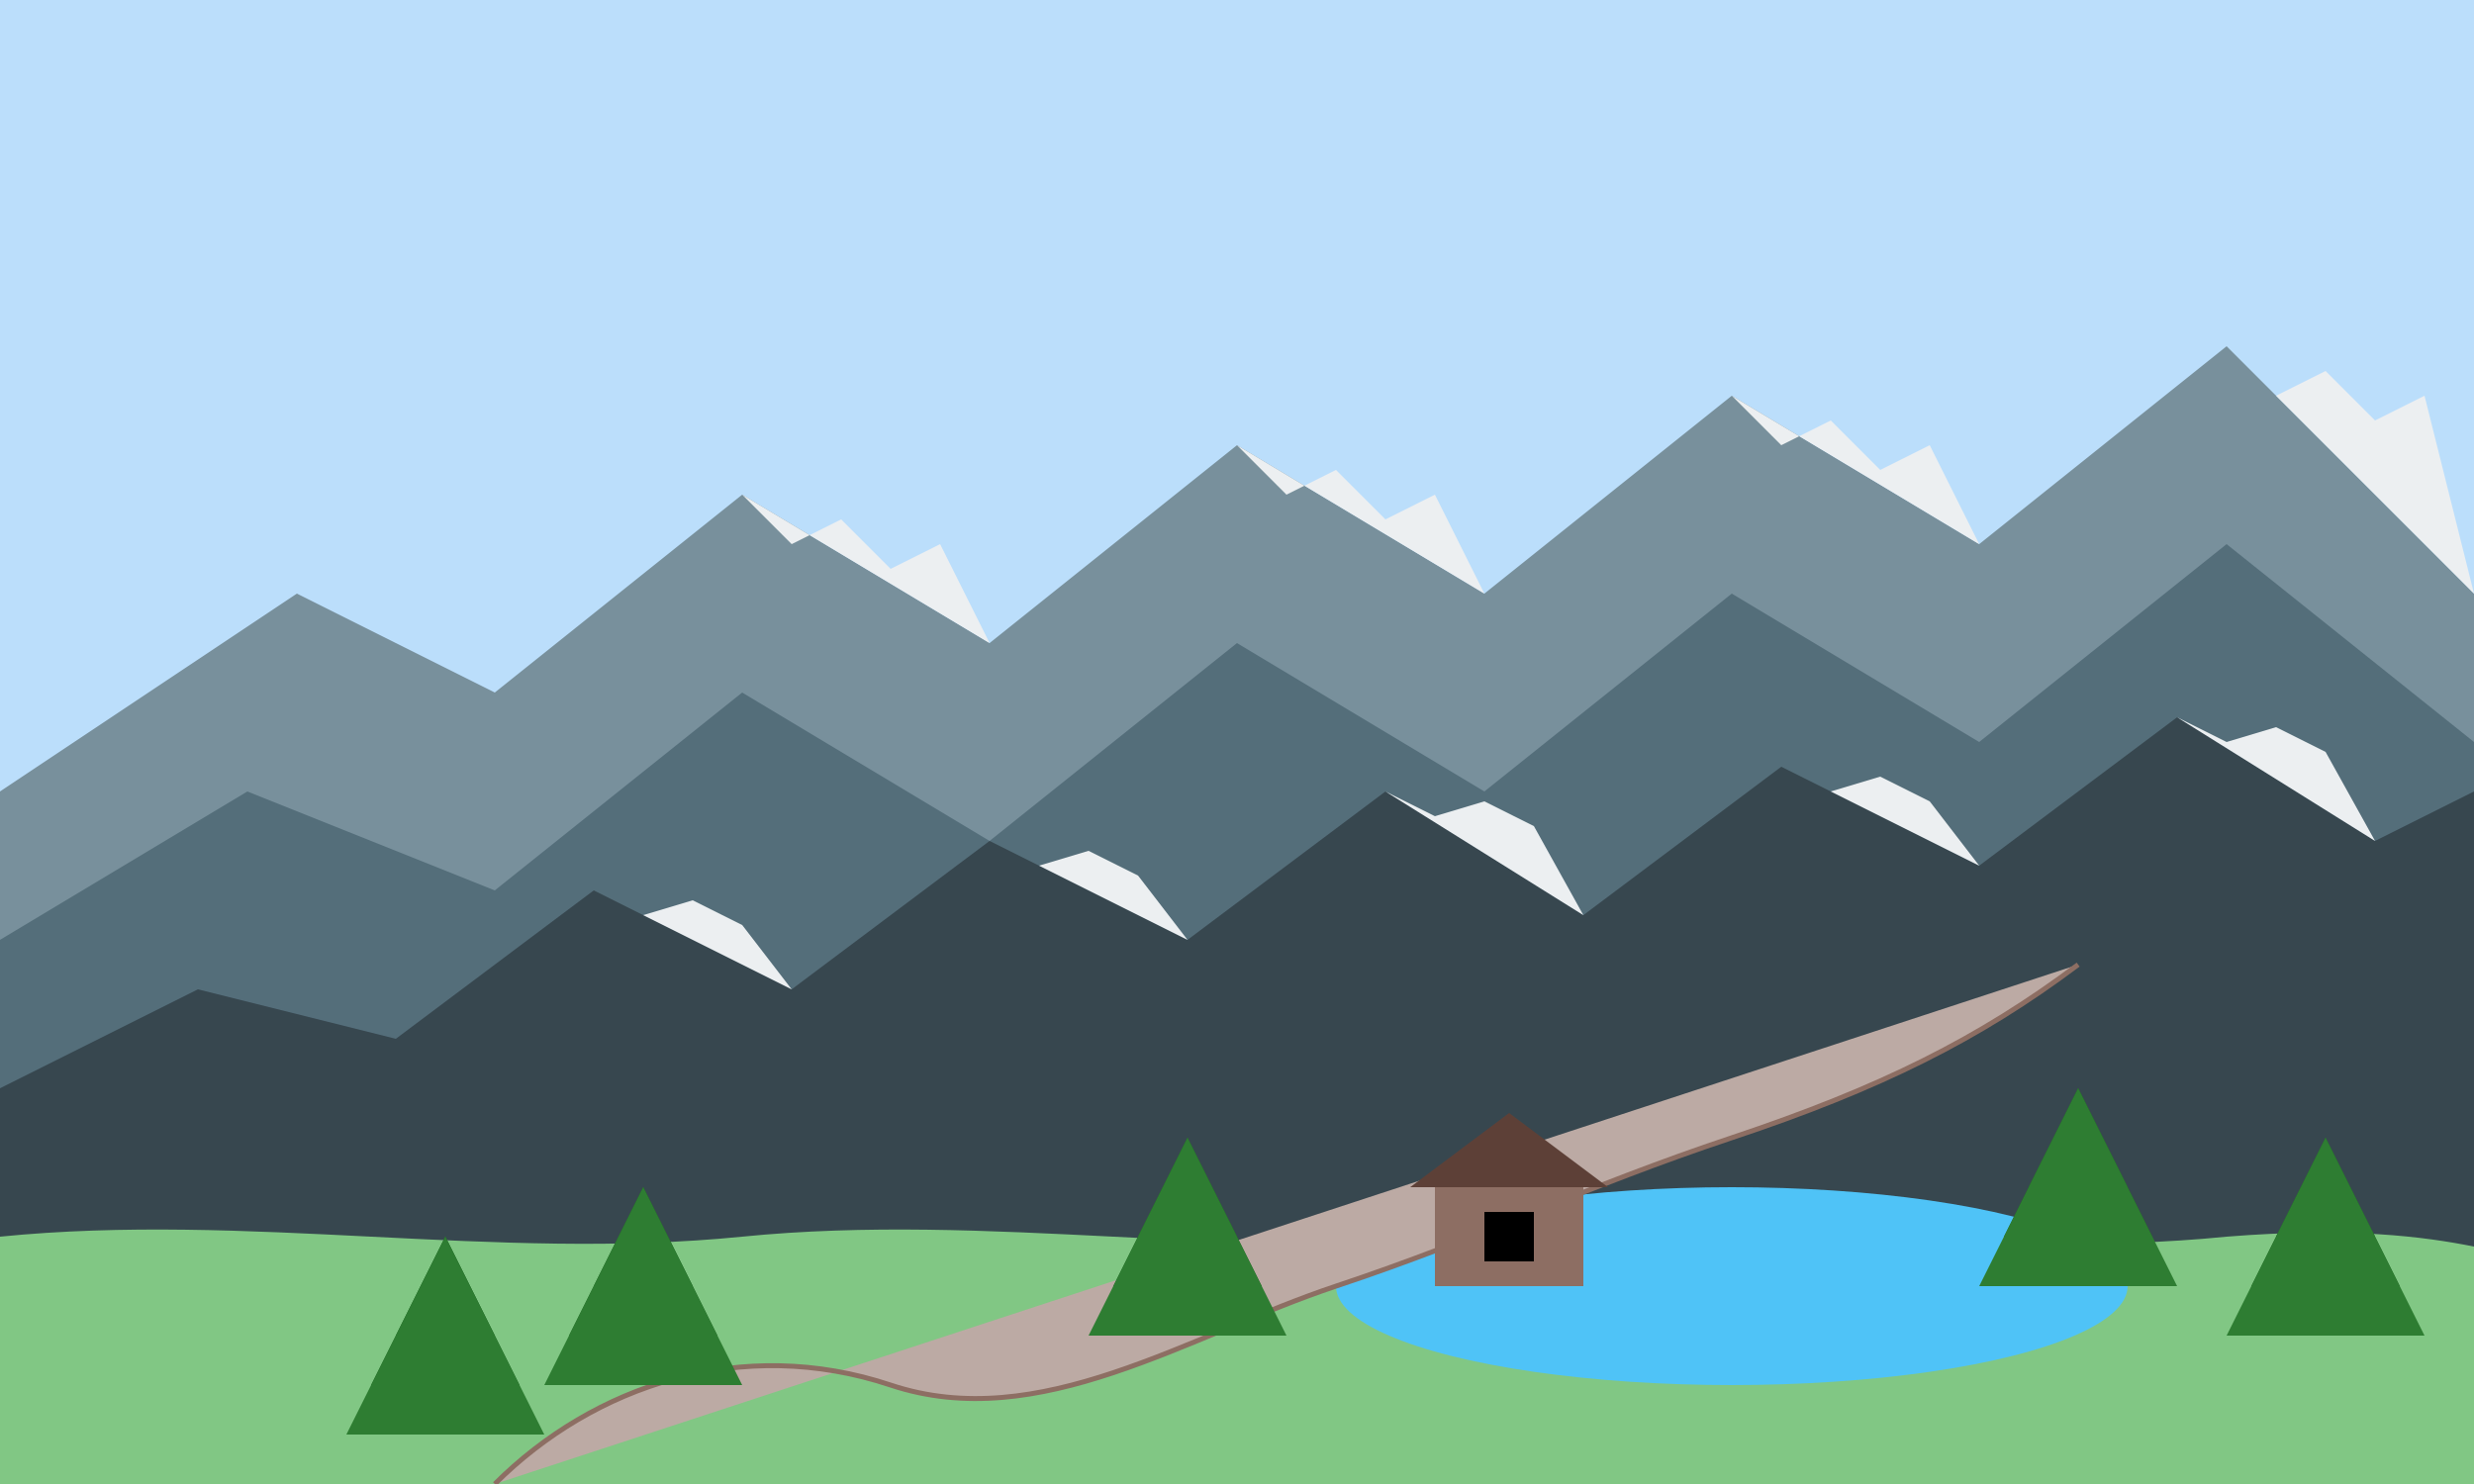 <svg xmlns="http://www.w3.org/2000/svg" width="500" height="300" viewBox="0 0 500 300">
  <defs>
    <style>
      .sky {
        fill: #bbdefb;
      }
      .mountains-back {
        fill: #78909c;
      }
      .mountains-mid {
        fill: #546e7a;
      }
      .mountains-front {
        fill: #37474f;
      }
      .snow {
        fill: #eceff1;
      }
      .ground {
        fill: #81c784;
      }
      .lake {
        fill: #4fc3f7;
      }
      .tree {
        fill: #2e7d32;
      }
      .tree-dark {
        fill: #1b5e20;
      }
      .trail {
        fill: #bcaaa4;
        stroke: #8d6e63;
        stroke-width: 1;
      }
      .hut {
        fill: #8d6e63;
      }
      .hut-roof {
        fill: #5d4037;
      }
    </style>
  </defs>
  
  <!-- Background -->
  <rect class="sky" width="500" height="300"/>
  
  <!-- Background Mountains -->
  <path class="mountains-back" d="M0,160 L60,120 L100,140 L150,100 L200,130 L250,90 L300,120 L350,80 L400,110 L450,70 L500,120 L500,300 L0,300 Z"/>
  
  <!-- Snow on Background Mountains -->
  <path class="snow" d="M150,100 L160,110 L170,105 L180,115 L190,110 L200,130"/>
  <path class="snow" d="M250,90 L260,100 L270,95 L280,105 L290,100 L300,120"/>
  <path class="snow" d="M350,80 L360,90 L370,85 L380,95 L390,90 L400,110"/>
  <path class="snow" d="M450,70 L460,80 L470,75 L480,85 L490,80 L500,120"/>
  
  <!-- Mid Mountains -->
  <path class="mountains-mid" d="M0,190 L50,160 L100,180 L150,140 L200,170 L250,130 L300,160 L350,120 L400,150 L450,110 L500,150 L500,300 L0,300 Z"/>
  
  <!-- Front Mountains -->
  <path class="mountains-front" d="M0,220 L40,200 L80,210 L120,180 L160,200 L200,170 L240,190 L280,160 L320,185 L360,155 L400,175 L440,145 L480,170 L500,160 L500,300 L0,300 Z"/>
  
  <!-- Snow on Front Mountains -->
  <path class="snow" d="M120,180 L130,185 L140,182 L150,187 L160,200"/>
  <path class="snow" d="M200,170 L210,175 L220,172 L230,177 L240,190"/>
  <path class="snow" d="M280,160 L290,165 L300,162 L310,167 L320,185"/>
  <path class="snow" d="M360,155 L370,160 L380,157 L390,162 L400,175"/>
  <path class="snow" d="M440,145 L450,150 L460,147 L470,152 L480,170"/>
  
  <!-- Ground/Valley -->
  <path class="ground" d="M0,250 C50,245 100,255 150,250 C200,245 250,255 300,250 C350,245 400,255 450,250 C475,248 490,250 500,252 L500,300 L0,300 Z"/>
  
  <!-- Mountain Lake -->
  <ellipse class="lake" cx="350" cy="260" rx="80" ry="20"/>
  
  <!-- Mountain Trail -->
  <path class="trail" d="M100,300 C120,280 150,270 180,280 C210,290 240,270 270,260 C300,250 320,240 350,230 C380,220 400,210 420,195"/>
  
  <!-- Trees -->
  <path class="tree" d="M80,270 L90,250 L100,270 Z"/>
  <path class="tree-dark" d="M75,280 L90,250 L105,280 Z"/>
  <path class="tree" d="M70,290 L90,250 L110,290 Z"/>
  
  <path class="tree" d="M120,260 L130,240 L140,260 Z"/>
  <path class="tree-dark" d="M115,270 L130,240 L145,270 Z"/>
  <path class="tree" d="M110,280 L130,240 L150,280 Z"/>
  
  <path class="tree" d="M230,250 L240,230 L250,250 Z"/>
  <path class="tree-dark" d="M225,260 L240,230 L255,260 Z"/>
  <path class="tree" d="M220,270 L240,230 L260,270 Z"/>
  
  <path class="tree" d="M410,240 L420,220 L430,240 Z"/>
  <path class="tree-dark" d="M405,250 L420,220 L435,250 Z"/>
  <path class="tree" d="M400,260 L420,220 L440,260 Z"/>
  
  <path class="tree" d="M460,250 L470,230 L480,250 Z"/>
  <path class="tree-dark" d="M455,260 L470,230 L485,260 Z"/>
  <path class="tree" d="M450,270 L470,230 L490,270 Z"/>
  
  <!-- Mountain Hut -->
  <rect class="hut" x="290" y="240" width="30" height="20"/>
  <polygon class="hut-roof" points="285,240 325,240 305,225"/>
  <rect class="windows" x="300" y="245" width="10" height="10"/>
</svg>
